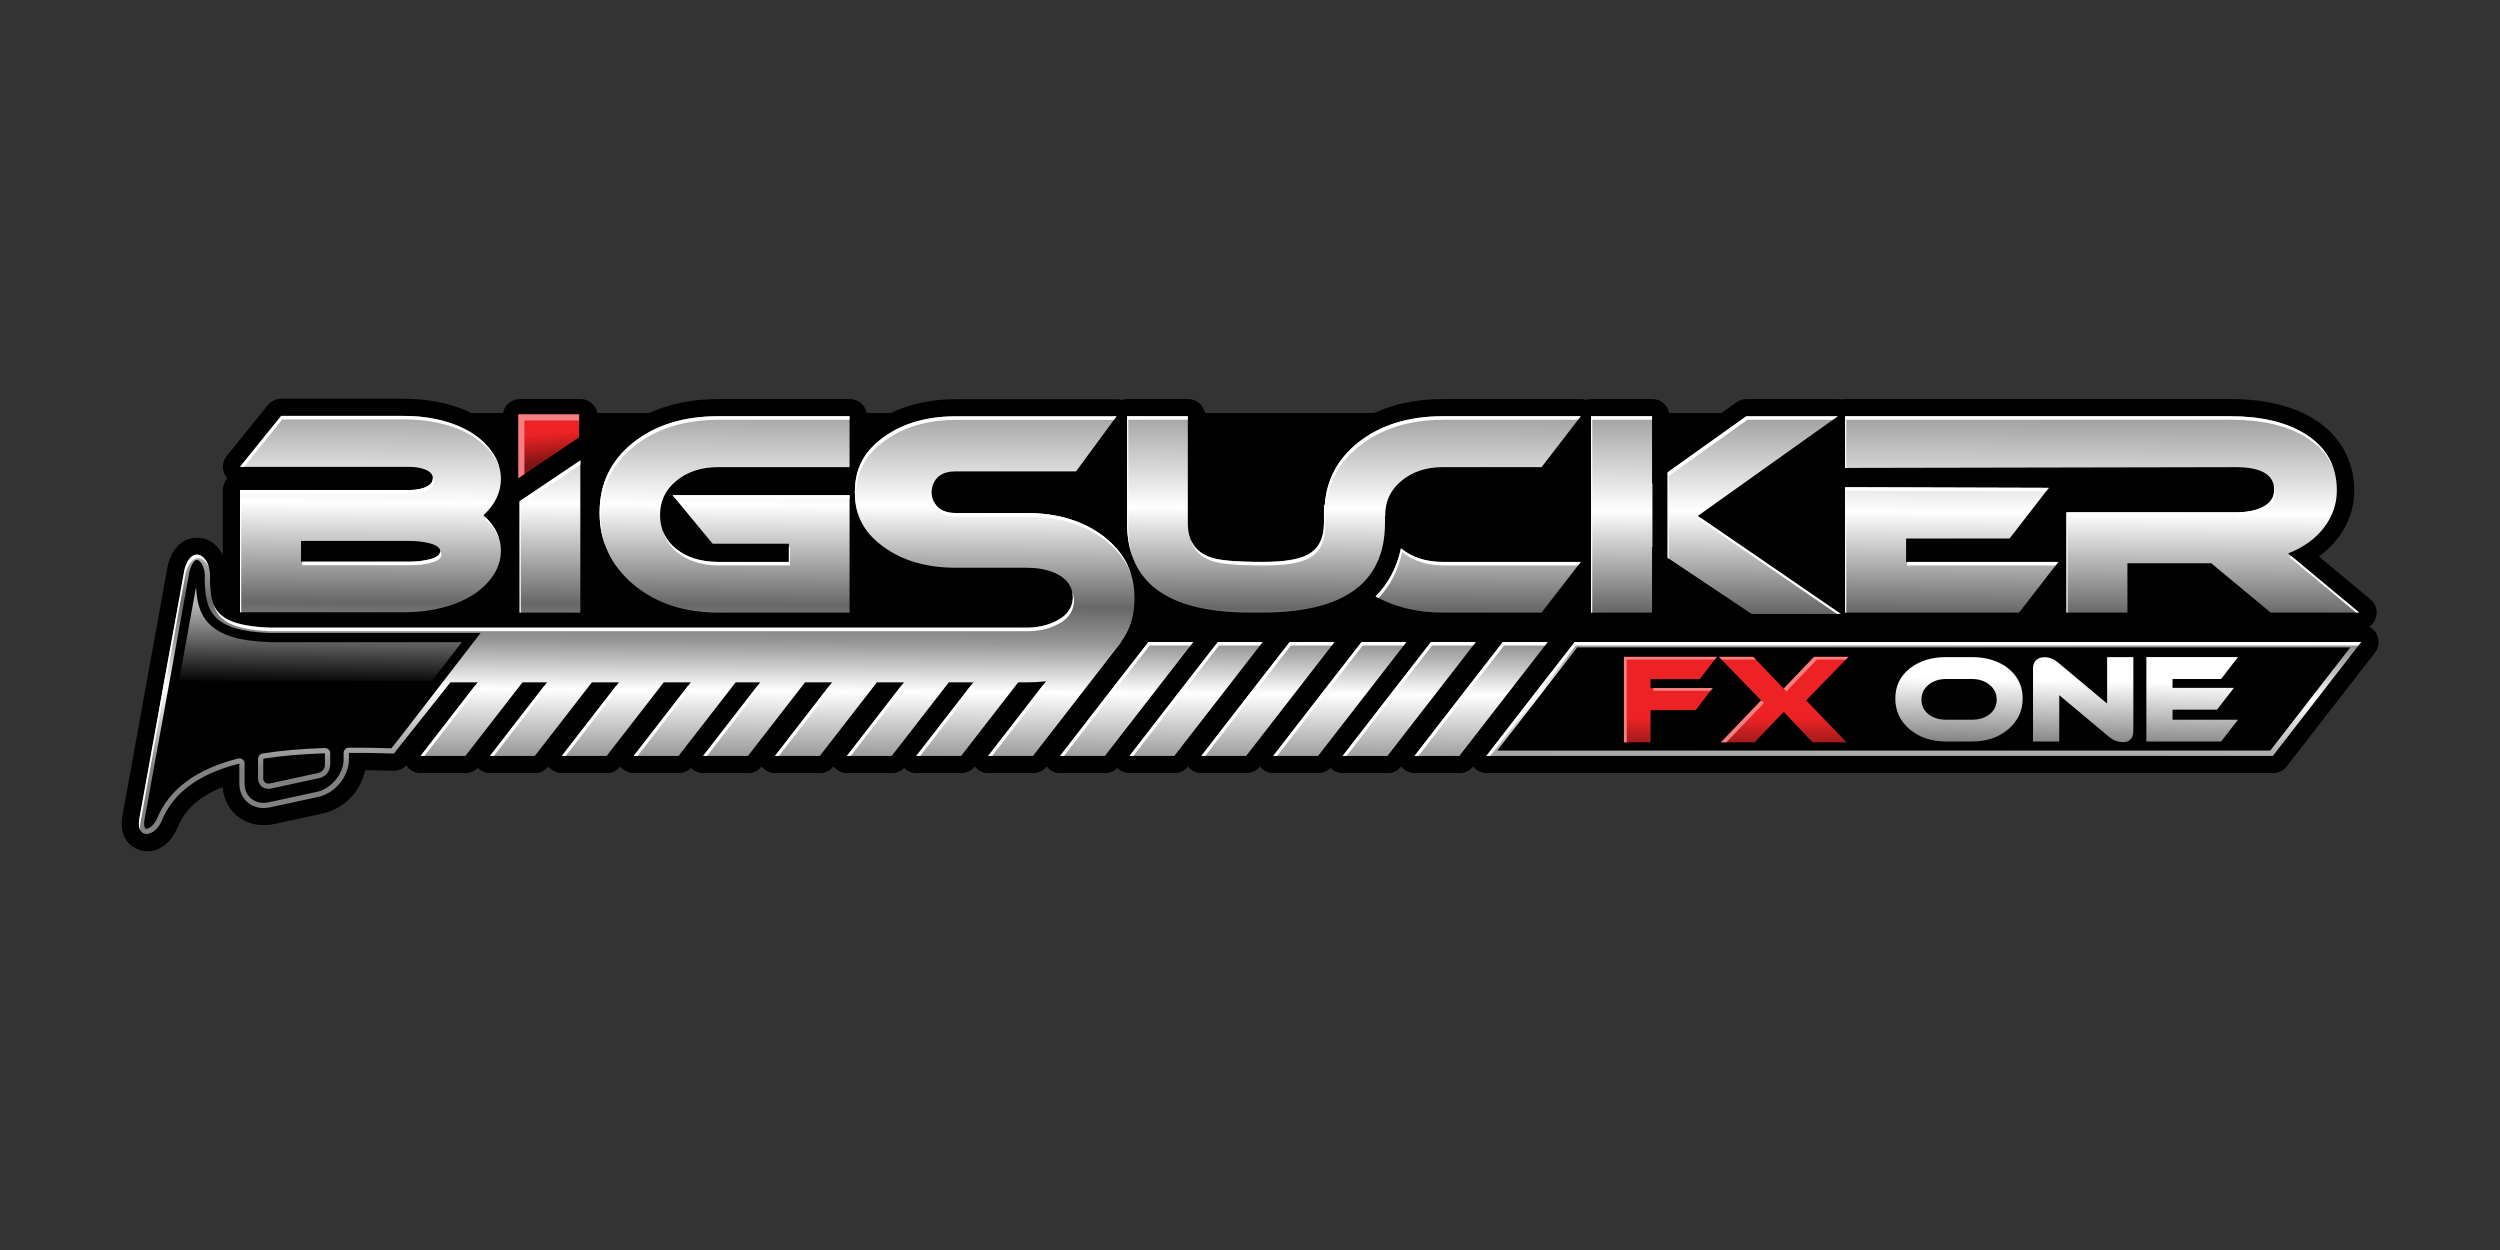<?xml version="1.0" encoding="UTF-8"?>
<svg id="Layer_1" xmlns="http://www.w3.org/2000/svg" version="1.1" xmlns:xlink="http://www.w3.org/1999/xlink" viewBox="0 0 1000 500">
  <rect x="0" y="0" width="1000" height="500" fill="#333333" stroke="none"/>
  <!-- Generator: Adobe Illustrator 29.8.3, SVG Export Plug-In . SVG Version: 2.1.1 Build 3)  -->
  <defs>
    <style>
      .st0 {
        fill: url(#linear-gradient2);
      }

      .st1 {
        fill: #fff;
      }

      .st2 {
        fill: url(#linear-gradient1);
      }

      .st3 {
        fill: #f37f81;
      }

      .st4 {
        fill: url(#linear-gradient4);
      }

      .st5 {
        fill: url(#linear-gradient3);
      }

      .st6 {
        fill: #010101;
      }

      .st7 {
        fill: url(#linear-gradient);
      }
    </style>
    <linearGradient id="linear-gradient" x1="2222.41" y1="-3568.23" x2="2221.16" y2="-3766.45" gradientTransform="translate(-1165.97 -2514.59) scale(.75 -.75)" gradientUnits="userSpaceOnUse">
      <stop offset="0" stop-color="#989898"/>
      <stop offset=".28" stop-color="#fff"/>
      <stop offset=".55" stop-color="#676767"/>
      <stop offset=".65" stop-color="#989898"/>
      <stop offset=".78" stop-color="#fff"/>
      <stop offset="1" stop-color="#818181"/>
    </linearGradient>
    <linearGradient id="linear-gradient1" x1="619.04" y1="-1526.24" x2="620.33" y2="-1541.73" gradientTransform="translate(-245.21 -971.1) scale(.75 -.75)" gradientUnits="userSpaceOnUse">
      <stop offset="0" stop-color="#ed2224"/>
      <stop offset="1" stop-color="#7f1416"/>
    </linearGradient>
    <linearGradient id="linear-gradient2" x1="1390.71" y1="-1437.67" x2="1390.71" y2="-1403.24" gradientTransform="translate(-341.89 -765.29) scale(.75 -.75)" gradientUnits="userSpaceOnUse">
      <stop offset="0" stop-color="#2b1010"/>
      <stop offset="1" stop-color="#ed2224"/>
    </linearGradient>
    <linearGradient id="linear-gradient3" x1="2656.15" y1="-1983.78" x2="2656.84" y2="-1950.06" gradientTransform="translate(-1165.73 -1190.24) scale(.75 -.75)" gradientUnits="userSpaceOnUse">
      <stop offset="0" stop-color="#848484"/>
      <stop offset="1" stop-color="#fff"/>
    </linearGradient>
    <linearGradient id="linear-gradient4" x1="1725.94" y1="-3676.47" x2="1725.36" y2="-3717.69" gradientTransform="translate(-1165.97 -2514.59) scale(.75 -.75)" gradientUnits="userSpaceOnUse">
      <stop offset="0" stop-color="#b4b4b4"/>
      <stop offset="1" stop-color="#010101"/>
    </linearGradient>
  </defs>
  <g id="g592">
    <path id="path564" class="st6" d="M161.49,159.5h-49.02c-2.08,0-4.04.94-5.35,2.55l-16.45,20.37c-2.13,2.64-2.01,6.44.27,8.95-1.16,1.26-1.8,2.91-1.8,4.63v26.07c-1.18-2.39-2.92-4.48-5.63-5.91-3.07-1.61-7.81-1.37-10.81.84-3,2.21-4.51,5.3-5.51,8.89-.06.2-.1.41-.14.62l-18.11,99.94s-.02.09-.02.13c-.46,2.87-.39,5.74,1.03,8.54,1.42,2.8,4.71,5.05,7.81,5.32,6.21.54,10.27-3.49,12.8-8.4.1-.2.19-.4.28-.6,3.06-7.67,8.77-12.86,18.19-16.58.41,4.66,2.55,8.98,6.08,11.74,3.91,3.06,9.21,4.16,14.34,3.05l19.32-4.18c8.82-1.91,15.52-8.79,17.22-17.36,3.72.04,7.36.04,11.35.17,1.95.06,3.84-.72,5.19-2.13,1.27,1.92,3.42,3.07,5.72,3.08h17.94c1.85,0,3.62-.75,4.92-2.07,1.29,1.32,3.06,2.07,4.91,2.07h17.94c2.11,0,4.1-.97,5.41-2.63,1.3,1.66,3.29,2.63,5.4,2.63h17.94c2.11,0,4.11-.97,5.41-2.64,1.3,1.66,3.29,2.64,5.41,2.64h17.94c1.85,0,3.62-.75,4.92-2.07,1.29,1.32,3.06,2.07,4.91,2.07h17.94c2.11,0,4.1-.97,5.41-2.63,1.3,1.66,3.29,2.63,5.4,2.63h17.94c2.11,0,4.11-.97,5.41-2.64,1.3,1.66,3.29,2.64,5.41,2.64h17.94c1.85,0,3.62-.75,4.92-2.07,1.29,1.32,3.06,2.07,4.91,2.07h17.94c2.11,0,4.1-.97,5.41-2.63,1.3,1.66,3.29,2.63,5.4,2.63h17.94c2.11,0,4.11-.97,5.41-2.64,1.3,1.66,3.29,2.64,5.41,2.64h17.94c1.85,0,3.62-.75,4.92-2.07,1.29,1.32,3.06,2.07,4.91,2.07h17.94c2.11,0,4.1-.97,5.41-2.63,1.3,1.66,3.29,2.63,5.4,2.63h17.94c2.11,0,4.11-.97,5.41-2.64,1.3,1.66,3.29,2.64,5.41,2.64h17.94c1.85,0,3.62-.75,4.92-2.07,1.29,1.32,3.06,2.07,4.91,2.07h17.94c2.11,0,4.1-.97,5.41-2.63,1.3,1.66,3.29,2.63,5.4,2.63h17.94c2.11,0,4.1-.97,5.41-2.63,1.3,1.66,3.29,2.63,5.4,2.63h314.6c2.12,0,4.13-.98,5.43-2.66l35.33-45.55c2.32-3,1.77-7.32-1.23-9.64-.34-.26-.71-.5-1.09-.69,3.13-2.15,3.92-6.43,1.77-9.56-.36-.52-.79-.99-1.27-1.39l-20.64-17.16c2.88-2.07,5.41-4.48,7.53-7.23,4.31-5.58,6.66-12.27,6.66-19.23,0-11.81-5.93-22.21-16.11-28.5-.01-.01-.03-.03-.04-.04-9.03-5.5-20.28-7.97-33.43-7.97h-154.02c-.49,0-.97.05-1.45.16-.48-.1-.97-.16-1.46-.16h-36.6c-1.43,0-2.83.45-3.99,1.28l-5.98,4.27h-20.98c-.63-3.22-3.46-5.55-6.74-5.55h-24.4c-.7,0-1.4.11-2.07.32-.66-.21-1.35-.32-2.04-.32h-55.12c-10.18,0-19.47,1.83-27.59,5.55h-67.73c-.64-3.22-3.46-5.54-6.74-5.54h-24.29c-.74,0-1.47.12-2.17.36-.66-.21-1.35-.31-2.04-.31h-64.31c-9.73,0-18.46,1.84-25.97,5.5h-9.77c-.63-3.22-3.46-5.55-6.74-5.55h-52.6c-10.18,0-19.48,1.83-27.6,5.55h-20.76c-.63-3.22-3.46-5.55-6.74-5.55h-24.29c-3.28,0-6.1,2.33-6.74,5.55h-12.76c-1.45-.72-2.96-1.38-4.54-1.97h-.02c-6.81-2.49-14.28-3.69-22.3-3.69h0Z"/>
    <path id="path566" class="st7" d="M112.46,166.38l-16.45,20.37h67.87c2.03,0,3.92.29,5.66.87,2.4.8,3.6,2.03,3.6,3.7s-1.2,2.94-3.6,3.81c-1.74.58-3.63.87-5.66.87h-67.87v48.91h65.47c7.26,0,13.87-1.05,19.83-3.16,6.75-2.4,11.84-5.92,15.25-10.57,2.54-3.41,3.81-7.04,3.81-10.89,0-5.23-2.33-9.95-6.97-14.16,4.65-4.36,6.97-9.22,6.97-14.6,0-3.92-1.27-7.63-3.81-11.11-3.41-4.72-8.46-8.32-15.14-10.79-5.96-2.18-12.6-3.27-19.94-3.27h-49.02ZM287.23,166.49c-13.87,0-25.24,3.56-34.1,10.68-8.86,7.12-13.29,16.41-13.29,27.89s4.47,21.02,13.4,28.65c9.01,7.55,20.34,11.33,33.99,11.33h52.6v-46.95h-70.79l16.01,19.39h30.5v7.3h-28.32c-6.75,0-12.31-1.71-16.67-5.12-4.36-3.49-6.54-8.03-6.54-13.62s2.18-10.17,6.54-13.73c4.43-3.63,9.99-5.45,16.67-5.45h52.6v-20.37h-52.6ZM450.83,166.49v42.81c0,23.82,16.34,35.73,49.02,35.73h5.12c17.9,0,30.88-3.58,38.98-10.73.42-.37.82-.75,1.21-1.13,2.7-2.67,4.78-5.79,6.24-9.37.03-.08.06-.15.09-.22.16-.41.31-.82.46-1.24.05-.15.11-.3.16-.46.13-.38.24-.77.36-1.16.06-.2.11-.4.17-.6.09-.35.18-.7.27-1.06.07-.28.13-.57.19-.86.07-.31.13-.62.19-.94.06-.32.11-.65.16-.97.05-.3.1-.61.14-.92.05-.36.09-.73.13-1.11.03-.28.06-.56.09-.84.04-.48.07-.97.1-1.46.01-.18.03-.36.03-.55.03-.69.05-1.39.05-2.11h0v-2.85h.11c0-.14-.01-.28-.01-.42,0-5.59,2.18-10.17,6.54-13.73,4.36-3.63,9.88-5.45,16.56-5.45h39.44l15.69-20.37h-55.12c-13.87,0-25.24,3.56-34.1,10.68-8.03,6.45-12.41,14.69-13.16,24.72l-.34.3v7.12c0,6.32-2.36,10.6-7.08,12.85-3.49,1.74-9.33,2.61-17.54,2.61-10.31,0-17.14-.58-20.48-1.74-6.25-2.03-9.37-6.61-9.37-13.73v-42.81l-24.29-.02ZM636.42,166.49v78.54h24.4v-26.25l.15.11v-25.6l-.15.11v-26.91h-24.4ZM698.52,166.49l-31.47,22.46v34.17l33.6,22.45h35.67l-.76-.53-56.43-38.67,55.99-39.87h-36.6ZM738.03,166.49v20.68l156.3-.31c10.24,0,15.36,3.05,15.36,9.15,0,3.12-1.71,5.48-5.12,7.08-2.69,1.23-6.1,1.85-10.24,1.85h-67.76v40.09h24.4v-19.72h33.55l23.75,19.72h35.4l-28.43-23.64c6.1-2.4,10.86-5.81,14.27-10.24,3.49-4.5,5.23-9.51,5.23-15.03,0-9.8-4.28-17.36-12.85-22.66-7.63-4.65-17.57-6.97-29.85-6.97h-154.02ZM382.32,166.53c-11.68,0-21.11,2.8-28.66,8.19-8.09,5.77-11.71,12.74-11.71,22.17s3.62,16.24,11.71,22.02c7.54,5.4,16.98,8.18,28.66,8.19h28.29c3.95,0,7.54.57,10.74,1.81.02,0,.03.04.05.04,2.17.89,4.05,2.05,5.47,3.74,1.42,1.69,2.25,3.97,2.25,6.23s-.85,4.48-2.25,6.15c-1.4,1.67-3.23,2.84-5.37,3.78-3.31,1.48-6.97,2.2-10.89,2.2H107.95c-22.4-.88-23.64-8.03-23.97-19.26.49-5.83-2.44-10.15-5.43-9.95-1.8.12-3.62,1.87-4.74,5.89l-18.11,99.94c-1.23,7.64,5.39,7.74,8.75,1.22,4.81-12.07,15.31-19.39,31.31-23.46,0,.19-.03.38-.03.57v7.34c0,6.71,5.55,11.06,12.25,9.6l19.32-4.18c6.71-1.45,12.26-8.2,12.26-14.91v-2.7c5.7-.04,11.68.06,17.99.27l22.62-28.48h10.88l-22.82,29.42h17.94l22.82-29.42h9.82l-22.82,29.42h17.94l22.82-29.42h10.8l-22.82,29.42h17.94l22.82-29.42h10.82l-22.82,29.42h17.94l22.82-29.42h9.82l-22.82,29.42h17.94l22.82-29.42h10.8l-22.82,29.42h17.94l22.82-29.42h10.82l-22.82,29.42h17.94l22.82-29.42h9.82l-22.82,29.42h17.94l22.82-29.42h3.34c2.72,0,5.32-.15,7.81-.44l-23.16,29.86h17.94l35.33-45.55h-.15c3.67-4.93,5.41-10.62,5.41-17.42,0-10.32-3.86-18.2-12.27-24.79-8.16-6.21-18.33-9.38-30.91-9.38h-28.2c-2.48,0-4.76-.4-6.71-1.84-1.95-1.45-3.06-4.09-3.06-6.5s1.11-5.06,3.06-6.5c1.95-1.44,4.22-1.83,6.71-1.83h48l16.2-22.03h-64.31ZM232.13,184.19l-24.29,16.34v44.5h24.29v-60.85ZM738.03,194.89v50.14h69.61l15.69-20.26h-60.9v-9.37h41.4l15.69-20.26-81.49-.25ZM120.41,216.38h43.47c2.54,0,4.94.25,7.19.76,3.34.73,5.01,1.85,5.01,3.38s-1.67,2.65-5.01,3.38c-2.25.51-4.65.76-7.19.76h-43.47v-8.28ZM560.39,219.34c-1.58,7.48-5,14.08-10.17,19.22,7.66,4.31,16.65,6.47,26.96,6.47h39.44l15.69-20.26h-55.12c-6.68,0-12.2-1.74-16.56-5.23-.08-.06-.16-.13-.24-.2h0ZM459.35,256.82l-35.32,45.55h17.94l35.33-45.55h-17.94ZM487.11,256.82l-35.32,45.55h17.94l35.33-45.55h-17.94ZM515.85,256.82l-35.32,45.55h17.94l35.33-45.55h-17.94ZM544.61,256.82l-35.32,45.55h17.94l35.33-45.55h-17.94ZM572.37,256.82l-35.32,45.55h17.94l35.33-45.55h-17.94ZM601.12,256.82l-35.32,45.55h17.94l35.33-45.55h-17.94ZM629.87,256.82l-35.33,45.55h314.6l35.33-45.55h-314.6ZM129.97,301.33v4.61c0,1.52-1.16,2.92-2.68,3.26l-19.32,4.18c-1.53.33-2.67-.57-2.67-2.1v-7.34c0-.15.02-.3.04-.45,7.32-1.17,15.53-1.87,24.63-2.16h0Z"/>
    <path id="path568" class="st6" d="M630.91,258.95l-32.03,41.3h309.21l32.03-41.3h-309.21Z"/>
    <path id="path570" class="st6" d="M78.69,223.96c-.27,0-.63.12-1.17.75-.54.63-1.17,1.8-1.67,3.58l-18.08,99.74c-.26,1.62-.04,2.62.17,3.04.22.43.28.42.58.45.61.05,2.63-.81,4.05-3.57l-.08.18c5.1-12.77,16.38-20.56,32.75-24.72,1.13-.29,2.27.4,2.56,1.52.05.2.07.41.06.62-.01.27-.03.43-.03.47v7.34c0,2.77,1.09,4.86,2.8,6.2,1.71,1.34,4.09,1.95,6.9,1.34l19.32-4.18c5.62-1.22,10.6-7.31,10.6-12.85v-2.7c0-1.16.94-2.1,2.1-2.1,5.39-.04,11.08.08,16.99.25l4-5.03,31.7-41.11h-84.28s-.05,0-.08,0c-11.42-.45-17.94-2.45-21.7-6.4-3.76-3.94-4.12-9.23-4.29-14.91,0-.08,0-.16,0-.24.21-2.52-.34-4.65-1.13-6-.79-1.34-1.62-1.71-2.07-1.68h0ZM129.91,299.22c1.16-.04,2.13.87,2.17,2.03,0,.02,0,.05,0,.07v4.61c0,2.59-1.83,4.77-4.34,5.31l-19.32,4.18c-1.26.27-2.63.05-3.65-.75-1.02-.8-1.57-2.11-1.57-3.4v-7.34c0-.34.04-.6.07-.76.14-.91.84-1.62,1.75-1.77,7.43-1.19,15.73-1.89,24.9-2.19h0Z"/>
    <path id="path572" class="st1" d="M112.46,166.38l-16.45,20.37h1.6l15.32-18.97h49.02c7.34,0,13.98,1.09,19.94,3.27,6.68,2.47,11.73,6.07,15.14,10.79,1.14,1.57,2.02,3.18,2.65,4.84-.62-2.15-1.65-4.24-3.11-6.24-3.41-4.72-8.46-8.32-15.14-10.79-5.96-2.18-12.6-3.27-19.94-3.27h-49.02ZM287.23,166.49c-13.87,0-25.24,3.56-34.1,10.68-8.86,7.12-13.29,16.41-13.29,27.89,0,4.57.72,8.82,2.13,12.78-1.1-3.56-1.67-7.34-1.67-11.37,0-11.47,4.43-20.77,13.29-27.89,8.86-7.12,20.23-10.68,34.1-10.68h52.13v-1.41h-52.6ZM450.83,166.49v42.81c0,4.91.71,9.3,2.09,13.2-1.08-3.54-1.62-7.47-1.62-11.79v-42.81h23.82v-1.41h-24.29ZM577.18,166.49c-13.87,0-25.24,3.56-34.1,10.68-8.03,6.45-12.41,14.69-13.16,24.72l-.34.3v7.12c0,6.32-2.36,10.6-7.08,12.85-3.49,1.74-9.33,2.61-17.54,2.61-10.31,0-17.14-.58-20.48-1.74-4.15-1.35-6.91-3.83-8.31-7.42,1.18,4.37,4.1,7.31,8.77,8.83,3.34,1.16,10.17,1.74,20.48,1.74,8.21,0,14.05-.87,17.54-2.61,4.72-2.25,7.08-6.54,7.08-12.85v-7.12l.34-.3c.75-10.02,5.13-18.27,13.16-24.72,8.86-7.12,20.23-10.68,34.1-10.68h53.57l1.08-1.41h-55.12ZM636.42,166.49v78.54h.47v-77.14h23.93v-1.41h-24.4ZM698.52,166.49l-31.47,22.46v34.17l.47.31v-33.07l31.47-22.46h34.16l1.98-1.4h-36.6ZM738.03,166.49v20.68h.47v-19.27h154.02c12.27,0,22.22,2.32,29.85,6.97,5.56,3.44,9.3,7.83,11.25,13.15-1.78-5.97-5.69-10.83-11.72-14.56-7.63-4.65-17.57-6.97-29.85-6.97h-154.02ZM382.32,166.53c-11.68,0-21.11,2.8-28.66,8.19-8.09,5.77-11.71,12.74-11.71,22.17,0,3.51.51,6.67,1.59,9.57-.75-2.51-1.12-5.22-1.12-8.16,0-9.43,3.63-16.4,11.71-22.17,7.54-5.4,16.98-8.19,28.66-8.19h62.8l1.03-1.41h-64.31ZM232.13,184.19l-24.29,16.34v44.5h.47v-43.1l23.83-16.03v-1.72ZM173.11,191.06c0,.09.03.17.03.27,0,1.67-1.2,2.94-3.6,3.81-1.74.58-3.63.87-5.66.87h-67.87v48.91h.47v-47.51h67.87c2.03,0,3.92-.29,5.66-.87,2.4-.87,3.6-2.14,3.6-3.81,0-.62-.17-1.17-.49-1.67ZM909.47,193.99c.14.63.22,1.3.22,2.01,0,3.12-1.71,5.48-5.12,7.08-2.69,1.23-6.1,1.85-10.24,1.85h-67.76v40.09h.47v-38.68h67.76c4.14,0,7.55-.62,10.24-1.85,3.41-1.6,5.12-3.96,5.12-7.08,0-1.28-.24-2.41-.69-3.42ZM738.03,194.89v50.14h.47v-48.73l79.93.24,1.08-1.4-81.49-.25ZM269.04,198.08l1.16,1.41h69.63v-1.41h-70.79ZM373.37,200.3c.43,1.76,1.4,3.44,2.81,4.49,1.95,1.45,4.22,1.84,6.71,1.84h28.2c12.58,0,22.74,3.17,30.91,9.38,5.11,4.01,8.54,8.49,10.44,13.71-1.78-5.82-5.34-10.76-10.91-15.12-8.16-6.21-18.33-9.38-30.91-9.38h-28.2c-2.48,0-4.76-.4-6.71-1.84-1.03-.76-1.82-1.87-2.34-3.09ZM194.34,207.06c-.16.16-.31.32-.47.48,2.81,2.54,4.76,5.27,5.87,8.19-.88-3.09-2.69-5.98-5.4-8.67ZM680.37,207.21l-.78.55,55.16,37.8h1.56l-.76-.53-55.19-37.82ZM265.14,212.4c.94,3.38,2.9,6.26,5.89,8.65,4.36,3.41,9.91,5.12,16.67,5.12h28.32v-7.3h-.47v5.89h-28.32c-6.75,0-12.31-1.71-16.67-5.12-2.56-2.05-4.36-4.47-5.42-7.25ZM560.39,219.34c-1.58,7.48-5,14.08-10.17,19.22.4.22.8.44,1.2.65,4.75-5.03,7.93-11.34,9.43-18.46.08.06.16.13.24.2,4.36,3.49,9.88,5.23,16.56,5.23h53.57l1.09-1.41h-55.12c-6.68,0-12.2-1.74-16.56-5.23-.08-.06-.16-.13-.24-.2ZM176.06,220.65c-.09,1.46-1.75,2.55-4.99,3.25-2.25.51-4.65.76-7.19.76h-43v1.41h43.47c2.54,0,4.94-.25,7.19-.76,3.34-.73,5.01-1.85,5.01-3.38,0-.47-.17-.89-.49-1.28ZM78.55,221.86c-1.8.12-3.62,1.87-4.74,5.89l-18.11,99.94c-.32,1.99-.1,3.46.45,4.44-.15-.83-.17-1.83.02-3.03l18.11-99.94c1.12-4.03,2.95-5.77,4.74-5.89,1.8-.12,3.57,1.4,4.6,3.89-.87-3.31-2.95-5.44-5.06-5.3h0ZM916.52,222.45c-.27.11-.53.24-.81.34l26.74,22.23h1.22l-27.16-22.58ZM762.9,224.77v1.41h59.34l1.09-1.41h-60.43ZM428.83,236.59c.19.77.3,1.56.3,2.35,0,2.24-.85,4.48-2.25,6.15-1.4,1.67-3.23,2.84-5.37,3.78-3.31,1.48-6.97,2.2-10.89,2.2H107.95c-14.68-.57-20.27-3.84-22.48-9.19,1.81,6.17,7.03,9.98,22.95,10.6h302.66c3.92,0,7.59-.72,10.89-2.2,2.14-.94,3.98-2.11,5.37-3.78,1.4-1.67,2.25-3.91,2.25-6.15,0-1.28-.28-2.57-.77-3.75ZM459.35,256.82l-35.32,45.55h1.56l34.23-44.15h16.38l1.09-1.41h-17.94ZM487.11,256.82l-35.32,45.55h1.56l34.23-44.15h16.38l1.09-1.41h-17.94ZM515.85,256.82l-35.32,45.55h1.56l34.23-44.15h16.38l1.09-1.41h-17.94ZM544.61,256.82l-35.32,45.55h1.56l34.23-44.15h16.38l1.09-1.41h-17.94ZM572.37,256.82l-35.32,45.55h1.56l34.23-44.15h16.38l1.09-1.41h-17.94ZM601.12,256.82l-35.32,45.55h1.56l34.23-44.15h16.38l1.09-1.41h-17.94ZM629.87,256.82l-35.33,45.55h1.56l34.24-44.15h313.04l1.09-1.41h-314.6ZM418.89,273.92c-.56.06-1.12.12-1.69.17l-21.94,28.29h1.56l22.07-28.45ZM189.95,274.36l-21.73,28.02h1.56l21.73-28.02h-1.56ZM217.71,274.36l-21.73,28.02h1.56l21.73-28.02h-1.56ZM246.45,274.36l-21.73,28.02h1.56l21.73-28.02h-1.56ZM275.21,274.36l-21.73,28.02h1.56l21.73-28.02h-1.56ZM302.98,274.36l-21.73,28.02h1.56l21.73-28.02h-1.56ZM331.72,274.36l-21.73,28.02h1.56l21.73-28.02h-1.56ZM360.48,274.36l-21.73,28.02h1.56l21.73-28.02h-1.56ZM388.24,274.36l-21.73,28.02h1.56l21.73-28.02h-1.56Z"/>
    <g id="g578">
      <path id="path574" class="st2" d="M207.34,165.76v25.51l24.29-16.34v-9.17h-24.29Z"/>
      <path id="path576" class="st3" d="M207.34,165.76v25.51l2.42-1.62v-21.47h21.88v-2.42h-24.29Z"/>
    </g>
    <g id="g588">
      <g id="g584">
        <path id="path580" class="st0" d="M649.59,262.74v34.2h10.63v-12.9h18.03l6.83-8.82h-24.86v-3.6h19.69l6.83-8.87h-37.14ZM687.59,262.74l16.89,17.41-16.13,16.79h13.47l11.67-12.24,11.62,12.24h13.52l-16.18-16.79,16.93-17.41h-13.76l-12.14,12.71-12.19-12.71h-13.71Z"/>
        <path id="path582" class="st3" d="M649.59,262.74v34.2h1.1v-33.1h35.19l.85-1.1h-37.14ZM687.59,262.74l16.89,17.41-16.13,16.79h2.16l15.07-15.69-16.89-17.41h13.66l-1.06-1.1h-13.71ZM725.63,262.74l-12.12,12.69,1.08,1.13,12.14-12.71h11.58l1.07-1.1h-13.76ZM661.32,275.21v1.1h22.9l.85-1.1h-23.75ZM714.59,285.8l-.03.03,10.55,11.11h.06l-10.58-11.14Z"/>
      </g>
      <path id="path586" class="st5" d="M778.54,262.84c-5.96,0-10.87,1.53-14.71,4.59-3.81,3.06-5.71,7.06-5.71,11.99s1.92,9.04,5.76,12.32c3.87,3.25,8.76,4.87,14.66,4.87h10.16c5.87,0,10.72-1.62,14.56-4.87,3.87-3.28,5.81-7.38,5.81-12.32s-1.91-8.93-5.71-11.99c-3.81-3.06-8.69-4.59-14.66-4.59h-10.16ZM842.85,262.84v18.59l-19.76-16.53c-1.62-1.34-3.39-2.01-5.29-2.01-1.47,0-2.61.4-3.42,1.22-.78.81-1.17,1.84-1.17,3.09v29.41h10.49v-18.54l19.76,16.53c1.81,1.5,3.71,2.25,5.71,2.25,2.78,0,4.17-1.53,4.17-4.59v-29.41h-10.49ZM858.54,262.84v33.76h29.92l6.74-8.71h-26.18v-4.03h17.8l6.74-8.71h-24.54v-3.56h19.43l6.74-8.76h-36.67ZM778.54,271.6h10.16c2.87,0,5.25.78,7.12,2.34,1.9,1.53,2.86,3.5,2.86,5.9s-.94,4.36-2.81,5.85c-1.87,1.47-4.26,2.2-7.16,2.2h-10.16c-2.9,0-5.29-.73-7.16-2.2-1.87-1.5-2.81-3.45-2.81-5.85s.94-4.37,2.81-5.9c1.87-1.56,4.26-2.34,7.16-2.34Z"/>
    </g>
    <path id="path590" class="st4" d="M78.45,234.59l-6.84,37.72h101.21l11.9-15.43h-76.78c-.08,0-.15,0-.23,0-.06,0-.08-.04-.14-.04-11.7-.47-19.31-2.51-24.09-7.52-4.11-4.31-4.78-9.65-5.04-14.73Z"/>
  </g>
</svg>